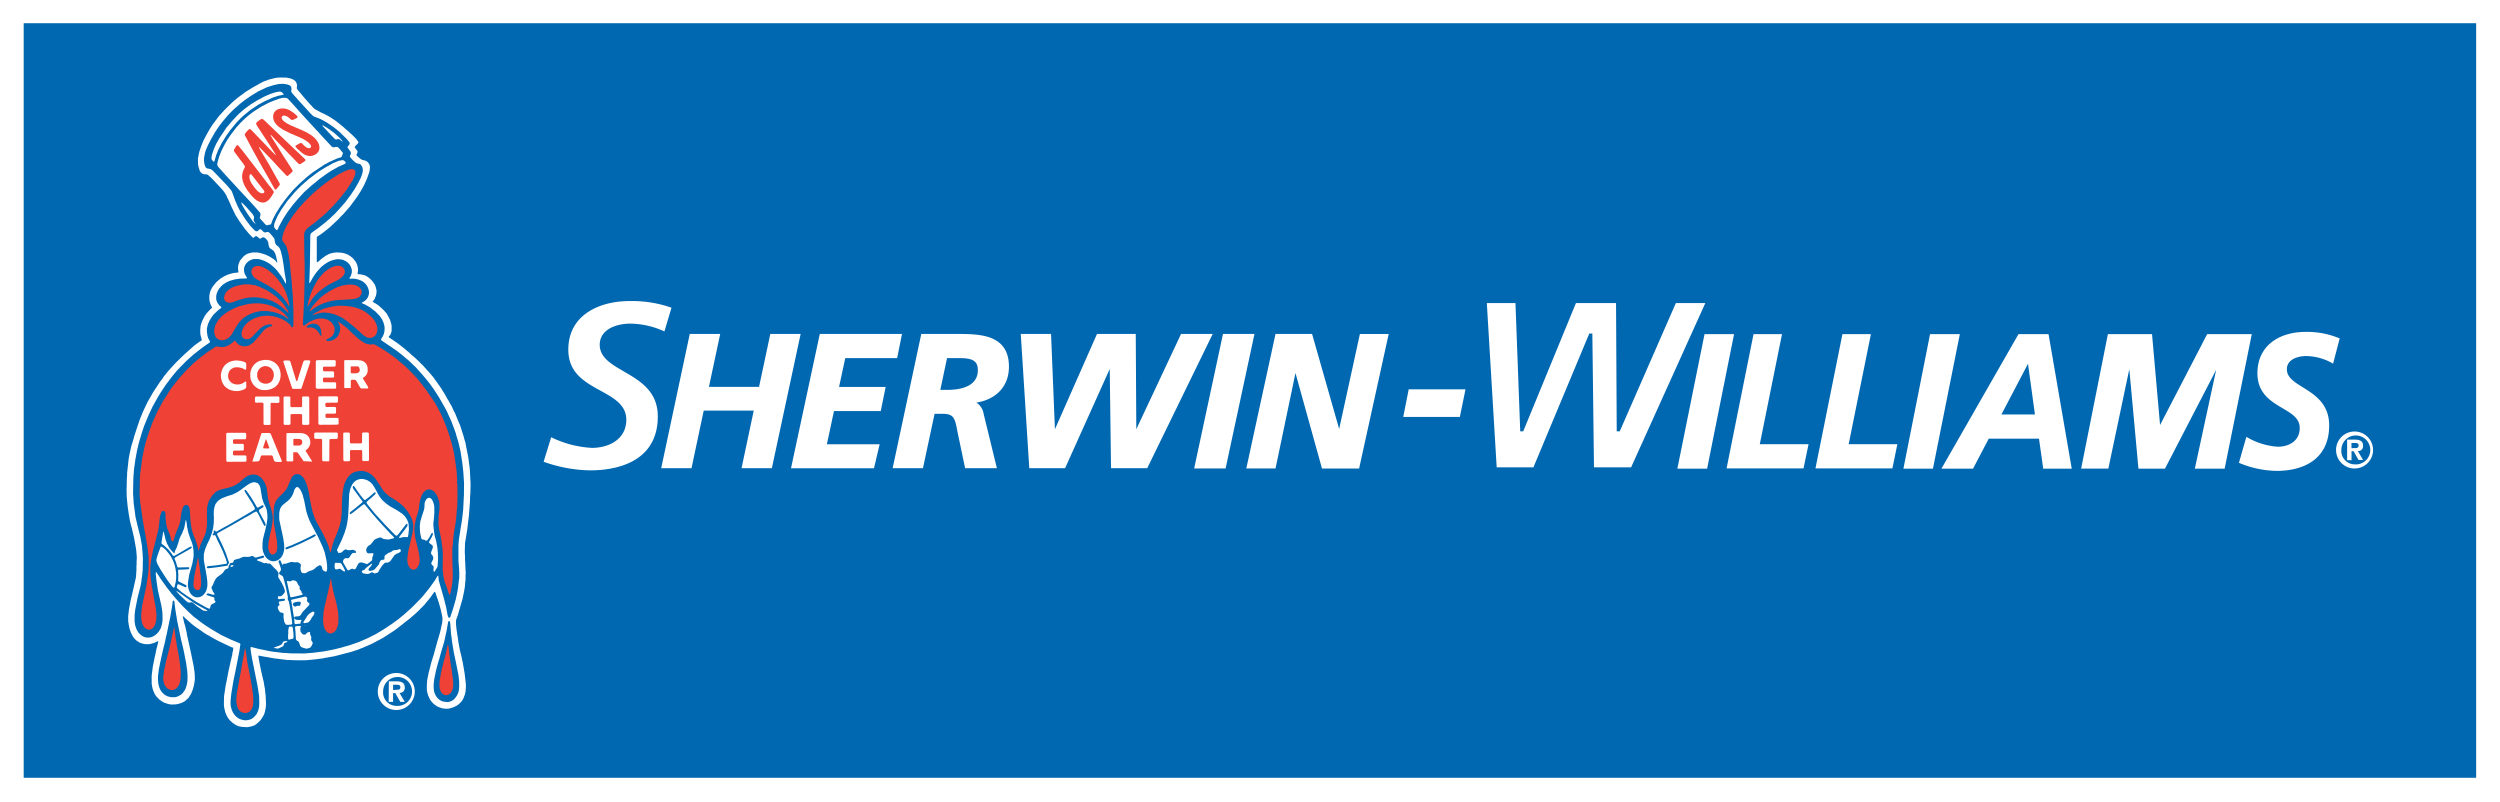 <?xml version="1.0" encoding="UTF-8"?> <svg xmlns="http://www.w3.org/2000/svg" id="Layer_2" data-name="Layer 2" width="320" height="102.635" viewBox="0 0 320 102.635"><g id="Layer_1" data-name="Layer 1"><rect id="Rectangle_2308" data-name="Rectangle 2308" width="320" height="102.635" fill="#fff"></rect><rect id="Rectangle_2309" data-name="Rectangle 2309" width="313.915" height="96.584" transform="translate(3.032 2.972)" fill="#0067b1"></rect><path id="Path_5399" data-name="Path 5399" d="M268.438,74.28h7.272l-.725,3.535H267.74Z" transform="translate(-88.124 -24.449)" fill="#fff"></path><path id="Path_5400" data-name="Path 5400" d="M119.186,61.556a10.485,10.485,0,0,0-4.528-1.1c-1.563,0-3.656.61-3.656,2.455,0,3.435,7.433,3.22,7.433,9.177,0,5.246-4.186,7.151-8.963,7.151a18.784,18.784,0,0,1-6.212-1.2l1.127-3.649a13.109,13.109,0,0,0,5.367,1.469c2.093,0,4.153-1.04,4.153-3.354,0-3.871-7.426-3.254-7.426-8.963,0-4.508,3.931-6.474,8.117-6.474a15.43,15.43,0,0,1,5.649.946Z" transform="translate(-33.987 -18.782)" fill="#fff" stroke="#0067b1" stroke-width="0.5"></path><path id="Path_5401" data-name="Path 5401" d="M130.132,64.05h3.435l-1.442,6.776H139l1.442-6.776h3.421l-3.589,16.738h-3.421l1.563-7.379h-6.863l-1.563,7.379H126.57Z" transform="translate(-41.659 -21.081)" fill="#fff" stroke="#fff" stroke-miterlimit="3.86" stroke-width="0.45"></path><path id="Path_5402" data-name="Path 5402" d="M154.929,64.05h10.063l-.53,2.65H157.82l-.886,4.133H162.9l-.537,2.643h-5.984l-1.006,4.7h6.749l-.617,2.616H151.34Z" transform="translate(-49.812 -21.081)" fill="#fff" stroke="#fff" stroke-miterlimit="3.86" stroke-width="0.45"></path><path id="Path_5403" data-name="Path 5403" d="M174.3,64.05h4.025c3.153,0,6.789-.047,6.789,3.965,0,2.878-2.2,4.414-4.984,4.468v.047a1.811,1.811,0,0,1,1.744,1.55l1.637,6.709h-3.6l-.825-3.938c-.4-1.778-.3-3.026-2.153-3.026h-1.295l-1.489,6.964H170.73Zm1.979,7.158h1.248c1.831,0,4.059-.55,4.059-2.764,0-1.751-1.543-1.751-2.938-1.751h-1.416Z" transform="translate(-56.194 -21.081)" fill="#fff" stroke="#fff" stroke-miterlimit="3.86" stroke-width="0.45"></path><path id="Path_5404" data-name="Path 5404" d="M195.12,64.05h3.421l.523,12.854h.047l5.675-12.854h4.589L209.45,76.9h.054l6.038-12.854h3.549l-8.164,16.738h-4.273l-.174-13.417h-.034l-6.038,13.417H196.18Z" transform="translate(-64.222 -21.081)" fill="#fff" stroke="#fff" stroke-miterlimit="3.86" stroke-width="0.45"></path><path id="Path_5405" data-name="Path 5405" d="M231.856,64.05h3.569l-3.6,16.771H228.26Z" transform="translate(-75.13 -21.081)" fill="#fff" stroke="#fff" stroke-miterlimit="3.86" stroke-width="0.45"></path><path id="Path_5406" data-name="Path 5406" d="M241.853,64.05h4.327L249.816,76.8h.054l2.784-12.746h3.227l-3.69,16.771h-4.4l-3.569-12.847h-.047L241.49,80.821H238.21Z" transform="translate(-78.405 -21.081)" fill="#fff" stroke="#fff" stroke-miterlimit="3.86" stroke-width="0.45"></path><path id="Path_5407" data-name="Path 5407" d="M283.37,57.53h4.072l.61,16.416h.054l6.749-16.416h5.467l.087,16.416h.054l7.185-16.416h4.213l-9.68,21.421H297.1l-.208-17.127h-.06l-7.151,17.127h-5.025Z" transform="translate(-93.269 -18.935)" fill="#fff" stroke="#0067b1" stroke-width="0.4"></path><path id="Path_5408" data-name="Path 5408" d="M323.838,64.09h3.321L323.8,80.861H320.45Z" transform="translate(-105.473 -21.095)" fill="#fff" stroke="#fff" stroke-miterlimit="3.86" stroke-width="0.45"></path><path id="Path_5409" data-name="Path 5409" d="M333.2,64.09h3.187l-2.844,14.088h6.239l-.55,2.643H329.84Z" transform="translate(-108.564 -21.095)" fill="#fff" stroke="#fff" stroke-miterlimit="3.86" stroke-width="0.45"></path><path id="Path_5410" data-name="Path 5410" d="M350.161,64.09h3.187L350.5,78.178h6.232l-.543,2.643H346.8Z" transform="translate(-114.146 -21.095)" fill="#fff" stroke="#fff" stroke-miterlimit="3.86" stroke-width="0.45"></path><path id="Path_5411" data-name="Path 5411" d="M366.9,64.09h3.354L366.9,80.861H363.58Z" transform="translate(-119.669 -21.095)" fill="#fff" stroke="#fff" stroke-miterlimit="3.86" stroke-width="0.45"></path><path id="Path_5412" data-name="Path 5412" d="M380.607,64.09h3.529l2.891,16.771H383.84l-.543-3.844h-6.762l-2.013,3.844H371Zm-2.683,10.278h4.917l-1-7.3h-.094Z" transform="translate(-122.111 -21.095)" fill="#fff" stroke="#fff" stroke-miterlimit="3.86" stroke-width="0.45"></path><path id="Path_5413" data-name="Path 5413" d="M400.824,64.09h5.26l1.067,12.075h.074l6.259-12.075h5.3L415.4,80.861h-3.354l3-13.887H415l-7.192,13.887h-3.052l-1.275-13.887h-.04l-2.925,13.88H397.49Z" transform="translate(-130.83 -21.095)" fill="#fff" stroke="#fff" stroke-miterlimit="3.86" stroke-width="0.45"></path><path id="Path_5414" data-name="Path 5414" d="M439.229,67.161a7.218,7.218,0,0,0-3.314-.859c-1.14,0-2.683.476-2.683,1.919,0,2.683,5.414,2.522,5.414,7.185,0,4.106-3.046,5.595-6.527,5.595a12.746,12.746,0,0,1-4.528-.939l.818-2.858a9.1,9.1,0,0,0,3.891,1.154c1.523,0,3.026-.818,3.026-2.616,0-3.032-5.414-2.549-5.414-7.017,0-3.529,2.865-5.065,5.917-5.065a10.472,10.472,0,0,1,4.119.745Z" transform="translate(-140.737 -20.952)" fill="#fff" stroke="#fff" stroke-miterlimit="3.86" stroke-width="0.45"></path><path id="Path_5415" data-name="Path 5415" d="M448.081,82.33a2.368,2.368,0,1,1-2.361,2.361,2.368,2.368,0,0,1,2.361-2.361Zm0,4.206a1.852,1.852,0,1,0-1.684-1.845,1.717,1.717,0,0,0,1.684,1.845Zm-.946-3.166h.986c.671,0,1.053.195,1.053.785a.607.607,0,0,1-.671.671l.671,1.14h-.584l-.624-1.114H447.7V86h-.564Zm1.02,1.08c.268,0,.449-.047.449-.349s-.288-.3-.51-.3h-.4v.671Z" transform="translate(-146.704 -27.098)" fill="#fff"></path><path id="Path_5416" data-name="Path 5416" d="M39.493,97.946l-.584-.034-.423-.087-.329-.141-.382-.248-.382-.335-.275-.349-.181-.342-.154-.376-.141-.6-.034-.376.007-.684.007-.114v-.242l.081-.537.114-.731.013-.141.121-.543.255-1.328.329-1.489.047-.141.034-.215.06-.195.02-.235.087-.362.02-.282-.013-.047-.235-.067-1.664-.792-.812-.443-.228-.141-.5-.275-.456-.3-.127-.1-.845-.577-.456-.362-.845-.751-.2-.208h-.054l-.02.054.195.852.1.3.208.926.02.181.067.3.215.979.262,1.194.342,1.7.04.3.047.3.04.476.007.557-.114.718-.148.53-.215.537-.342.55-.456.409-.389.208-.5.154-.322.054-.55.013-.4-.067-.51-.174-.335-.2-.288-.221-.389-.4-.208-.335L27.5,93.1l-.06-.262-.074-.423-.007-1.033.154-1.214.255-1.248.087-.369.134-.671.067-.235.148-.61-.007-.081-.094.007-.382.188-.51.148-.248.034-.483-.013-.409-.1-.262-.1-.449-.3-.168-.174-.2-.248-.268-.5-.195-.55-.107-.537-.04-.282-.02-.06-.007-.7.1-.906.1-.51.087-.5.389-1.657.322-1.442.06-.926v-.4l.027-.423-.013-.121.034-.664-.081-.986L25.1,73.661l-.06-.248-.221-.959-.114-.382-.134-.577-.188-1.107-.04-.342-.034-.168L24.17,68.5l-.02-1.087.013-.221.02-1.047.034-.356v-.369l.208-1.858.141-.758.235-.986.228-.718.1-.389.315-.959.369-1.107.067-.174.228-.557.094-.242.449-.959.081-.148.107-.242.738-1.288.886-1.342.255-.315.195-.309.463-.57.148-.188.845-.919.168-.181.094-.087.154-.148.268-.262.114-.114.53-.5,1.147-1.02.624-.456.228-.134.074-.081-.013-.127-.134-.483-.034-.248-.013-.463.027-.215.007-.208.067-.282.154-.429.3-.6.282-.4.47-.5.195-.174.013-.054-.195-.409-.107-.329-.047-.309.007-.463.067-.4.1-.3.235-.423.309-.4.228-.255.53-.449.51-.3.47-.2.624-.174.59-.06.054-.034v-.107l-.027-.121-.027-.389.047-.3.094-.322.134-.282.389-.463.268-.228.288-.161.389-.114.275-.047h.584l.382.067.671.208.47.221.449.275.322.235.181.228.034.047h.054l-.013-.127-.161-.738-.121-.329-.127-.228-.127-.134-.349-.228-.127-.154-.074-.208-.06-.409-.081-.215-.181-.228-.181-.161-.208-.067-.114.02-.215.161L41.19,35.4,41,35.261l-.208-.161-.114-.007-.094.067-.168.141-.094-.013-.221-.2-.268-.282-.53-.631-.637-.886-.107-.154L38.1,32.41l-.564-1.154-.107-.282-.1-.215-.2-.429-.081-.141-.107-.275-.282-.443-.221-.288-.872-.946-.1-.1-.1-.121-.416-.416-.181-.161-.221-.195-.235-.067-.3-.007-.221-.107-.141-.134-.121-.154-.161-.53-.067-.282-.02-.758.107-.584.094-.4.282-.805.248-.6.134-.248.309-.584.362-.631.242-.376.134-.208L36,19.7l.7-.765.181-.174.228-.235.389-.376.1-.1.329-.3.195-.154.262-.221,1.04-.771.517-.309.3-.195.959-.537.168-.087.275-.148.758-.282.792-.2.476-.054.939.013.51.1.4.161.228.188.114.148.1.288v.309l-.034.121.034.114.141.2.51.6.188.235.409.463.423.483.208.2.148.188.255.235.389.2.309.181.577.268.624.335.805.537.839.671,1.255,1.114.517.523.248.349.02.1-.067.121-.221.221-.127.134-.06.114.127.208.2.248.034.06.007.107-.081.242-.067.121.027.074.262.255.309.242.181.081.3.067.242.107.141.121.168.221.081.228.034.188-.074.564-.309.879-.376.839-.423.765-.369.577-.081.114-.013.027-.282.4-.148.195-.49.657-.839.959-.4.4-.188.221L50.119,34l-.771.617-.483.342-.228.141-.121.094-.02.161v3l.034.074H48.6l.517-.443.517-.376.416-.221.275-.094.282-.067.436-.047.53.027.389.067.449.148.4.248.335.282.362.463.168.389.094.409.007.248-.054.423.02.06.054.02.342.027.55.134.369.215.288.235.235.242.342.483.094.221.127.51v.315l-.074.362-.161.416-.161.235-.094.074v.054l.248.174.161.074.362.255.584.53.195.208.228.268.141.235.3.577.148.5.054.248V47.2l-.04.208-.107.275-.127.174-.1.114.013.067.168.121.262.168.738.51.832.651.309.268.248.2.4.382.188.141.154.141.127.107.3.288.174.161.154.181.262.235.684.758.054.047.114.141.195.221.409.49.134.215.121.141.718,1.033.141.235.3.49.275.5.134.215.127.2.067.141.275.476.275.617.148.255.449,1.114.054.107.154.376L67.3,60.74l.027.127.127.456.074.181.02.181.322,1.623.067.443.081.684.027.114.027.322.027.248.06,1.241.007.174.013.094-.007.087.013.329-.013.228-.013.684-.034.349-.02.785-.134,1.758-.215,1.8-.282,1.744-.034,1.114.04.765-.013.255.027.282.047,1.067.027.342-.02.127-.013.731-.04.362-.04.517-.121.718-.208.946-.577,2.006-.195.517-.04.2.007.5.087.805.04.127.02.235.087.517.067.517.188,1.033.242.979.04.228.087.362.242,1.416.148,1.248.02.436-.054.671-.074.335-.221.577-.215.329-.349.356-.288.2-.443.208-.476.141-.268.027-.342-.007-.389-.067-.537-.208-.436-.3-.309-.322L63,94.431l-.242-.53-.121-.4-.04-.221-.02-.463.013-.215v-.141l.034-.51.181-.919.349-1.369.315-1,.483-1.771.067-.188.168-.6.08-.262.1-.409.054-.288.134-.57.034-.57-.1-.564-.047-.2-.067-.3-.121-.436-.06-.221-.221-.718-.081-.208-.107-.315-.081-.248-.074-.161-.054-.013-.081.08-.463.657-.805.979-.409.4-.2.215-.248.235-.268.255-.288.242-.376.335-.738.57-.141.121-.416.322-.2.154-.235.181-.248.188-1.536.993-1.208.637-.262.134-.839.356-.121.067-.476.181-.228.1-.818.268-2.207.577-1.751.309-.845.107-.973.094-.684.013-.939-.013-.865-.034-.9-.107-.309-.047-.389-.034-.926-.168-.429-.067-.6-.121h-.114l-.02.074.134.8.228,1.134.067.282.262,1.1.087.557.054.242.013.154.02.242.067.53.047,1.1-.047.517-.1.463-.1.329-.3.51-.188.255-.221.221-.315.268-.242.154-.369.121-.335.067-.288.04Z" transform="translate(-7.949 -4.871)" fill="#fff"></path><path id="Path_5417" data-name="Path 5417" d="M39.76,97.466l-.369-.06-.356-.114-.268-.154-.3-.255-.255-.349-.174-.362-.121-.409-.047-.3v-.483l.087-.886.268-1.623.449-2.194.335-1.744.114-.8-.04-.107-.228-.1-.919-.382-1.3-.617L35.2,85.672l-.879-.584-1.154-.879-.684-.624-.738-.731-.57-.624L30.3,81.224l-.181-.248-.369-.463-.879-1.234-.154-.255-.315-.476-.081-.067-.027.047.007.3.094.845.174,1.154.463,2.039.114.8.02.8-.027.423-.081.409-.141.416-.141.242-.2.282-.282.268-.3.2-.282.114-.282.054-.356-.007-.282-.081-.248-.127-.268-.215-.2-.208-.235-.4-.174-.49-.081-.584v-.758l.074-.671.309-1.57.376-1.476.114-.617.047-.49.034-.121.081-.8.027-1.416L26.6,75.9l-.034-.268-.034-.47-.148-.845-.054-.309-.322-1.281-.3-1.255-.235-1.758-.081-1.275.013-.973.007-.141.007-.564.027-.664.027-.181.034-.537.174-1.275.221-1.187.248-1.04.362-1.214L26.8,59.8l.543-1.328.523-1.12.637-1.147.382-.644.7-1.053.805-1.06.644-.778.154-.148.208-.235.812-.818.181-.168.745-.664,1.047-.825.47-.329.543-.376.04-.074-.02-.1-.195-.356-.107-.342-.074-.537.007-.4.127-.537.188-.429.3-.5.288-.369.59-.543.3-.215.054-.081-.034-.081-.228-.195-.235-.322-.114-.255-.047-.195-.007-.376.06-.342.168-.4.174-.282.268-.3.235-.215.436-.275.416-.181.61-.174.631-.1.456-.013.463-.02.034-.04-.027-.081-.134-.2-.154-.315-.067-.3-.007-.282.04-.228.1-.248.168-.248.208-.208.329-.2.268-.094.208-.04h.463l.335.067.53.188.456.242.3.2.47.4.335.356.55.718.322.51.215.4.06.074.034-.074-.027-.382-.154-.859-.168-1.228-.141-.852-.195-.778-.121-.315-.134-.2-.154-.127-.188-.154-.114-.215-.06-.288-.04-.262-.1-.154-.215-.262-.329-.362-.141-.094-.141-.013-.221.067-.154-.02-.154-.107-.242-.255-.094-.034-.1.02-.255.215-.1.04-.127-.02-.161-.107-.483-.49-.725-.959-.657-1.04-.3-.577-.335-.778-.4-1.1-.154-.242L37.419,29l-.859-.9-.979-1.013-.215-.154-.181-.054-.3-.054-.148-.081-.127-.208-.094-.322-.054-.436.013-.3.121-.657.141-.423L35,23.8l.4-.771.5-.872.476-.718.517-.664.691-.818.094-.094.517-.53.892-.785.449-.356.523-.382.5-.329.932-.57,1.06-.49.852-.268.671-.141.53-.02.463.067.315.1.174.121.081.121.034.255-.04.282.034.127.141.181.839.953.409.436.906,1,.409.423.221.141.631.235.61.3.476.282.771.537.718.577.926.9.329.409.067.121-.007.127-.074.134-.195.235.013.114.114.154.242.335.067.181-.02.141-.114.221-.013.094.107.168.389.409.215.188.235.127.3.054.154.087.168.255.067.174.04.248-.027.282-.081.3-.174.463-.362.711-.483.818-.49.718-.644.852-.61.7-.61.671-.845.805-.195.154-.188.174-1.006.8-.879.624-.094.134-.04.161-.047,3.395-.013.718-.074,1.959.013.047h.054l.127-.221.161-.3.181-.3.215-.329.349-.443.423-.456.114-.094.329-.262.443-.282.349-.161.463-.141.356-.067.5.034.262.067.329.154.255.174.268.3.141.275.107.315.013.335-.06.282-.094.235-.161.262v.04l.06.027h.564l.47.087.476.188.262.168.288.275.161.242.148.342.067.288.013.288-.067.309-.114.255-.188.248-.268.221-.255.141-.027.054.047.047.329.134.228.127.409.235.731.55.57.6.268.4.188.409.107.382.04.3-.013.376-.074.376-.154.362-.195.3-.027.1.04.081L59.054,50.1l.818.637.483.416.322.262.879.845.745.825.5.584.564.7.517.718.678,1.053.939,1.65.651,1.449.335.886.081.228.154.443.034.161.288.946.054.215.208.912.235,1.53.127,1.167.087,1.369-.013,1.476-.1,2L67.507,71.7l-.074.49-.121.711-.06.449-.154.939-.06.785.007.248-.007.127v1.563l.054.725.034.342-.007.1.034.463-.02.416.027.127-.04.121-.134,1.214-.121.678-.174.8-.054.174-.242.859-.275.832-.134.4-.067.067h-.107l-.081-.074-.094-.3L65.467,83l-.288-1.134-.657-2.3-.06-.57-.027-.047H64.4l-.074.087-.275.47-.745,1.047-.751.932-.4.449L61.1,83l-.309.288-.751.664-.61.5-.879.651-1.114.738-.979.59-1.02.51-1.167.51-1.1.382-1.1.315-.872.221-1.308.262-1.409.181-1.147.094-1.8-.013-.6-.047-.322-.007-1.536-.188L41.5,88.329l-1-.255-.054.034-.02.054.02.315.034.242.121.751.725,3.609.107.678.094.617.02.932-.027.436-.107.463-.195.443-.248.3-.255.235-.242.141-.349.107-.362.034Z" transform="translate(-8.357 -5.263)" fill="#0067b1"></path><path id="Path_5418" data-name="Path 5418" d="M46.348,131.982l-.275-.007-.3-.094-.221-.141-.2-.242-.148-.329-.1-.456-.027-.362.081-.912.141-.818.127-.678.02-.181.208-1.033.228-1.342.034-.221.094-.4.174-1.013.034-.04.034.06.1.651.148,1.1.49,2.522.06.4.134.832.067.711.013.577-.06.51-.121.349-.161.242-.188.168-.262.114-.127.034Z" transform="translate(-14.838 -40.718)" fill="#ef4135"></path><path id="Path_5419" data-name="Path 5419" d="M84.441,128.871l-.416-.054-.3-.094-.268-.161-.268-.248-.208-.322-.134-.288-.081-.335-.034-.49.013-.141-.013-.1.074-.671.228-1.127.268-1.006.154-.49.2-.725.429-1.469.335-1.536.168-.993.054-.087.067-.034.067.013.047.074.04.248.04.49.054.765.094.671.034.335.168,1.02.067.4.242,1.154.349,1.717.087.825.013.624-.04.51-.094.349-.168.356-.174.242-.195.228-.208.148-.268.127-.268.067-.154.013Z" transform="translate(-27.23 -39.003)" fill="#0067b1"></path><path id="Path_5420" data-name="Path 5420" d="M32.233,126.954l-.443-.007-.376-.094-.362-.174-.228-.188-.208-.215-.215-.342-.114-.315-.1-.376-.047-.557.007-.456.114-.9L30.536,122l.275-1.221.221-.865.141-.684.107-.436.107-.543.356-1.7.248-1.53.027-.322.06-.1.06-.02.067.027.034.127.121.973.242,1.5.5,2.395.235.959.027.127.1.449.168.872.107.537.154,1.094.034.711-.02.6-.094.483-.148.443-.134.242-.208.282-.134.141-.074.067-.382.221-.309.107-.195.027Z" transform="translate(-9.92 -37.71)" fill="#0067b1"></path><path id="Path_5421" data-name="Path 5421" d="M84.8,129.467l-.282-.013-.168-.074-.215-.188-.114-.181-.121-.322-.047-.288-.007-.57.074-.5.06-.3.06-.409.315-1.315.282-1,.262-1.241.04-.047.067.228.1.872.188,1.422.107.617.2,1.53.013.4-.013.1v.161l-.054.309-.107.3-.161.255-.221.161-.262.1Z" transform="translate(-27.598 -40.491)" fill="#ef4135"></path><path id="Path_5422" data-name="Path 5422" d="M32.341,127.727l-.255-.02-.215-.06-.215-.141-.2-.215-.148-.248-.114-.362-.047-.235-.007-.416.114-.825.282-1.288.449-1.758.537-2.408.02-.04.04.107.1.966.154.879.04.309.282,1.5.087.684.06.4.081.812-.007.751-.107.637-.107.275-.161.288-.208.215-.235.141-.221.06Z" transform="translate(-10.249 -39.401)" fill="#ef4135"></path><path id="Path_5423" data-name="Path 5423" d="M57.813,122.345l-.215-.034-.436-.141-.141-.094-.094-.148-.06-.2-.1-.262-.107-.087-.154-.087-.094-.121-.04-.537-.027-.517-.054-.517.027-.087.181-.054.215-.02H57l.054.027-.081.235.007.389.04.107.2.255.141.081.168.02.121-.047.2-.208.094-.047.228-.054.04.02.007.134-.007.114.081.208.087.181-.02.168-.013.127.054.195.141.188.007.127-.081.221-.127.208-.094.107-.107.054-.228.06-.1.034Z" transform="translate(-18.527 -39.313)" fill="#fff"></path><path id="Path_5424" data-name="Path 5424" d="M52.807,123.279l-.168-.007-.181-.04-.188-.02-.04-.034.121-.067.624-.228.215-.107.114-.134.121-.221.107-.074.235-.027.188.007.02.034-.013.054-.074.047-.255.087-.067.081-.074.255L53.4,123l-.6.275Z" transform="translate(-17.191 -40.26)" fill="#fff"></path><path id="Path_5425" data-name="Path 5425" d="M55.121,121.224,55,121.217l-.027-.134-.013-.3.034-.429-.013-.242.013-.141.054-.255.04-.127.06-.034h.3l.074.04.047.148.081.678.013.564-.047.087-.074.047-.423.1Z" transform="translate(-18.09 -39.352)" fill="#fff"></path><path id="Path_5426" data-name="Path 5426" d="M62.656,117.427l-.215-.02-.215-.094-.208-.2-.121-.188-.161-.423-.081-.53-.007-.463.067-.872.161-.818.074-.255.02-.121.06-.282.161-.657.06-.255.275-1.288.087-.543.034-.007.04.154.087.57.154.778.188.785.127.436.161.637.154.872.054.617-.013.792-.087.436-.154.382-.148.242-.195.168-.208.107-.154.04Z" transform="translate(-20.292 -36.34)" fill="#ef4135"></path><path id="Path_5427" data-name="Path 5427" d="M27.891,91.225l-.208-.013-.168-.067-.248-.188-.188-.268-.114-.268-.094-.4-.034-.449.013-.57.121-.906.342-1.6.195-.9.027-.208.1-.651.04-.376.04-.195.074-.818v-1.4l-.094-.926-.221-1.362L27.18,78l-.141-.785L26.7,74.822l-.067-1.047.047-2.288.3-2.268.235-1.154.235-.926.369-1.154.416-1.161.657-1.483.671-1.248.879-1.4.57-.8.751-.926.818-.906.879-.872.939-.8.731-.55.771-.53.309-.188.067-.094.1-.013.121-.04.154.013.335.067.376-.007.3-.067.335-.141.335-.208.315-.262.148-.134.087.007.074.1.141.2.148.141.248.141.282.107.127.02.416-.013.3-.087.248-.141.3-.228.53-.557.812-.993.262-.221.268-.168.282-.1.235-.074.054-.074-.02-.087-.168-.06-.161-.007-.342.054-.309.114-.309.181L42,52.738l-.7.731-.208.235-.315.242-.208.087-.268.02-.268-.067-.148-.094-.114-.148-.087-.262v-.228l.087-.376.208-.429.282-.349.3-.268.362-.255.4-.2.577-.208.449-.094.7-.047.684.081.47.114.785.315.349.2.49.389.127.168.134.2.06.034.087-.02.047-.087.04-.235V50.336l-.067-1.53-.074-1.06-.04-.376-.06-.932-.06-.483-.168-1.731-.148-.986-.114-.51-.174-.55-.168-.3-.255-.3-.094-.208-.013-.074.007-.268.148-.6.309-.718.4-.7.577-.865.57-.751.7-.785.939-.946.349-.315.443-.409.785-.631.939-.7,1.026-.644.664-.349.443-.2.4-.114.335-.02.181.067.127.154.034.2-.081.409-.255.584-.771,1.187-.376.5-.195.235-.429.537-.825.912-.845.852-1.348,1.147-.805.6-.389.349-.148.255-.087.2-.013.208.027,2.744.04.832-.013.121.013.215v1.872L47.7,48.88l-.013.275-.074,1.59-.081,1.382.04.114.054.047h.1l.6-.429.3-.154.463-.188.376-.094.208-.034.517.013.315.081.255.1.315.2.208.215.208.335.087.262.02.268-.054.335-.121.268-.2.235-.356.235-.282.107-.074.08.04.081.081.06.215.02.335-.06.329-.127.255-.174.255-.288.154-.3.1-.342.034-.275-.04-.335-.074-.215-.141-.275-.047-.081.094.007.389.262.195.148.449.356.221.208.657.624.329.315.53.443.443.288.335.168.242.067.362.02.356-.034.141.054.718.409.785.5,1.147.818,1.033.872.195.181.671.637.114.121.443.463.671.771.121.174.195.235.55.725.107.168.879,1.295.329.55.476.926.335.731.047.127.288.7.409,1.161.362,1.234.141.55.181.966.195,1.315.1.852v.161l.034.483.007.349-.034.121.06.255.013,1.583-.013.564-.013.718-.067.557-.02.47-.027.094-.027.409-.074.577-.248,1.523L66.714,80.4l-.054.356.007,1.684.054,1.717-.027.765-.054.5-.215,1.114-.094.248-.047-.007-.054-.114-.275-.832-.288-.792-.154-.691-.094-.926.034-1.764-.047-.785-.181-1.315-.2-.939-.067-.268-.074-.664.02-.9.054-.6.06-.389.013-.57-.054-.4-.168-.523-.141-.3-.174-.268-.242-.255-.208-.127-.235-.081-.235-.007-.242.074-.228.174-.208.248-.141.255-.2.564-.094.47-.121.886-.174.6-.141.4-.174.9-.034.523.007.416.047.288.027.322.114.483.087.356.067.228.268,1.214.054.657-.02.3-.107.342-.148.268-.148.174-.188.114-.1.034-.181-.007-.148-.06-.154-.114-.154-.181-.127-.235-.087-.335L60.9,82.2l.034-.4.081-.577.369-1.61.168-.678.094-.61.013-.5-.06-.376-.127-.416-.2-.423-.342-.53-.443-.55-.463-.423-.61-.449-.818-.5-.47-.4-.268-.3L57.61,73.1l-.362-.584-.5-.7-.416-.423-.376-.242-.288-.121-.342-.094-.268-.027-.4.02-.456.1-.288.127-.315.235-.228.235-.242.335-.121.275-.134.275-.161.57L52.586,74l-.06,1.234.007.154-.034.973-.087.852-.154.657-.235.7-.255.637-.235.53-.255.812-.141.61-.054.228-.027-.007-.215-.8-.329-.792-.329-.7-.409-.771-.242-.423-.356-.657-.208-.517-.208-.651-.235-1.047-.275-1.57-.208-.771-.2-.483-.174-.315-.188-.242-.054-.047-.134-.114-.161-.107-.208-.06h-.255l-.235.094-.195.154-.174.255-.208.463-.255.637-.195.349-.268.349-.785.758-.235.322-.148.3-.114.4-.047.3-.034.946.067,1.093.376,2.153.034.758-.02.3-.067.275-.141.208-.148.114-.161.067-.168-.007-.121-.067L43.3,81.39l-.094-.168-.067-.228-.047-.268.034-.644.114-.61.275-1.234.127-.731.04-.57-.067-.6-.141-.577-.235-.678-.141-.517-.1-.7-.06-.543-.087-.409-.161-.423-.235-.4-.248-.3-.288-.221-.221-.121-.275-.067-.121-.02-.349.02-.309.081-.322.154-.369.275-.577.517-.443.288-.362.174-.577.188-.946.221-.416.161-.315.215-.382.4-.255.376-.181.322-.127.389-.1.47-.02.691.007.53v.932l-.1.8-.1.376-.644,1.456-.215.718-.034.034-.04-.195-.067-.389-.288-.879-.188-.423-.208-.617-.141-.651-.081-.61-.081-1.335L33,75.634l-.081-.195-.148-.141-.127-.04-.154.02-.127.067-.121.127-.127.268L32,76.184l-.188,1.255-.154.537-.221.51-.1.221-.221.6-.094.4-.04.121-.06.081-.107.013-.087-.08-.067-.2-.127-.483-.376-.953-.094-.349-.1-.8-.02-.718-.047-.168-.087-.1-.121-.054-.141.04-.107.141-.081.168-.127.443-.081.684-.04.436-.054.4-.382,1.55-.322,1.214-.215,1.073-.114.812-.02.725.034.725.094.785.02.094.027.248.288,1.63.242,1.295.087.906-.02.49-.074.429-.141.409-.154.228-.067.06-.2.154-.242.081Z" transform="translate(-8.765 -10.628)" fill="#ef4135"></path><path id="Path_5428" data-name="Path 5428" d="M58.274,119.43l-.114-.007V119.4l.1-.007.034.013-.02.027Z" transform="translate(-19.143 -39.296)" fill="#fff"></path><path id="Path_5429" data-name="Path 5429" d="M47.122,110.251H46.8l-.08-.04-.161-.262-.067-.2-.067-.523.02-.369-.04-.087-.074-.04-.3-.067-.1-.081-.174-.288-.067-.221.013-.141.06-.08.127-.1.02-.107-.1-.282.027-.06.181-.06.47-.06.094-.047.04-.094-.027-.08-.074-.047-.309.013-.335.047-.114-.027-.054-.114.007-.168.04-.054.06-.02.2.02.154-.067.174-.134.235-.309.034-.087-.02-.168-.121-.389-.242-.51-.148-.242-.121-.208-.174-.262-.04-.121.013-.235.034-.127-.02-.141-.087-.154-.161-.215-.376-.369-.168-.181-.255-.255-.087-.034-.248.02-.114-.067-.114-.013-.188.027-.195-.067-.288-.134-.4-.134-.054-.047v-.067l.1-.06.7-.188.1-.081v-.107l-.054-.067-.121-.013-.839.235-.127.007-.087-.047-.121-.107-.107-.047-.181.02-.268.081-.288.02-.376-.027-.248.067-.335.161-.4.094-.282.107-.054.081-.054.2-.1.054-.3.06-.047.034-.04.195-.107.107-.013.141.007.087-.067.094L39,103.16l-.107.121-.208.3-.215.188-.517.376-.188.208-.141.242-.154.342-.074.2-.161.248-.027.074.02.141.114.235.047.168.141.161.06.148-.013.074-.06.034-.248-.054-.4-.114-.174-.007-.087.047-.034.067.027.08.208.081.691.215.067.054.02.1-.013.154.034.074.114.148-.013.087-.094.094-.362.174-.114.114-.081.228-.04.174-.06.054-.114-.02L36.482,108l-1.187-.664-1.234-.8-.691-.49-.537-.456-.06-.107.013-.161.081-.221.067-.04.114.02.792.356h.121l.047-.074L34,105.239l-.067-.074-.879-.429-.094-.094-.02-.047.027-.731-.04-.537.027-.094.081-.034.248-.013h.282l.664-.047.074-.027.06-.087-.007-.081-.067-.054-.161-.007-1.174.034-.074-.034-.06-.081-.154-.55-.174-.423-.013-.074.027-.074.268-.174,1.744-.986.154-.134.007-.081-.04-.06h-.1l-.288.141-1.4.825-.389.208-.114.02-.08-.054-.168-.262-.409-.51-.476-.443-.376-.282-.034-.067.04-.349.121-.738.047-.329.047-.1.027.027.242,1,.188.523.3.564.3.369.235.248.06.04.06-.007.087-.329.174-.322.188-.53.188-.644.188-.416.141-.262.268-.678.107-.49.074-.483.034-.067.04.04.08.382.034.376.161.785.3.886.161.389.127.449.081.557.02.584-.034.376-.134.751-.409,1.449-.154,1-.007.329.047.349.107.329.134.3.174.221.215.174.228.121.188.04.329-.013.255-.087.242-.148.208-.228.154-.228.141-.369.074-.389v-.483l-.074-.671-.369-2.066-.02-.235.007-.577.141-.6.268-.664.349-.711.288-.8.141-.577.094-.7.007-.738-.02-.221.013-.59.06-.376.087-.309.114-.228.215-.275.221-.195.369-.221.617-.235.684-.215.59-.282.436-.282.805-.6.416-.262.288-.114.208-.047.215.02.262.094.1.08.168.235.107.282.215,1.322.195.6.315.664.094.3.074.557.007.456-.08.624-.215.979-.107.376-.168.7-.06.517-.007.657.08.429.154.389.161.275.208.235.282.2.235.094.181.034.315-.02L45.66,102l.195-.121.221-.195.174-.242.141-.315.1-.389.034-.288-.02-.517-.127-.839-.483-2.241-.02-.215.007-.691.067-.4.094-.242.154-.242.2-.208.6-.476.282-.282.235-.342.141-.282.168-.51.141-.228.1-.094.121-.027.134.047.168.161.188.3.188.443.208.778.161.812.1.53.188.61.221.584.248.5.087.161.195.382.564,1.04.624,1.355.248.7.208.926.087.6.013.57-.067.282-.054.047h-.114l-.2-.094-.141-.134-.047-.134-.06-.255-.1-.127-.127-.067-.127.02-.356.221-.215.208-.242.154-.537.181-.3.195-.195.04-.221-.007-.114-.047-.081-.087-.107-.282-.007-.288.054-.309-.027-.134-.215-.181-.148-.06-.134-.013-.3.02-.3-.06-.195.02-.631.215-.242-.007-.087.06-.054.074h-.054l-.1-.235-.114-.268L46.008,102l-.1-.007-.087.054-.027.107.282.839.027.174-.027.134-.188.248-.034.114.04.081.2.154.168.081.107.127.148.517.248.986.215,1.06-.007.335.04.114.081.1.127.6.262,1.691.06.59-.04.087-.2.054-.181.013Z" transform="translate(-10.138 -30.278)" fill="#fff"></path><path id="Path_5430" data-name="Path 5430" d="M56.291,118.731l-.087-.047-.027-.08-.047-.59.027-.013.154.134.134.047.376.02.2-.034.04.02-.013.087-.094.195.013.148-.094.047-.429.054-.154.013Z" transform="translate(-18.475 -38.839)" fill="#fff"></path><path id="Path_5431" data-name="Path 5431" d="M58.028,118.173l-.127-.027-.02-.067.054-.127.356-.557.094-.161.235-.255.215-.148.262-.141.087.007.081.06.034.081-.02.148-.094.168-.242.342-.215.369-.221.215-.389.08-.087.013Z" transform="translate(-19.051 -38.407)" fill="#fff"></path><path id="Path_5432" data-name="Path 5432" d="M55.943,116.493h-.034l-.081-.416-.235-1.516-.074-.309.631-.154.356-.074.792-.195.148.02.127.127.034.121-.047.235.054.148.114.107.127.094.04.081-.06.161-.852.9-.195.335-.141.134-.2.067-.342.013L56,116.42l-.054.074Z" transform="translate(-18.274 -37.466)" fill="#fff"></path><path id="Path_5433" data-name="Path 5433" d="M37.574,115.316l-.282-.013-.228-.06-.181-.121-.389-.275-.161-.107-.6-.5-.114-.04-.362.054-.148-.054-.282-.228-.758-.718-.342-.369-.06-.114.047-.007.725.5.282.208L36,114.35l.57.322.751.416.275.141.034.047-.06.04Z" transform="translate(-11.082 -37.114)" fill="#fff"></path><path id="Path_5434" data-name="Path 5434" d="M56.172,115.427l-.121-.034-.141-.127-.04-.114.02-.1.1-.114.154-.067.362-.067.215-.013.121.047.054.094-.04.215-.06.154-.08.04-.242-.034-.3.121Z" transform="translate(-18.389 -37.782)" fill="#0067b1"></path><path id="Path_5435" data-name="Path 5435" d="M55.381,112.887l-.148-.007-.067-.074-.221-1-.195-.892.007-.114.114.013.208.04.174-.02.074-.034.107-.08h.121l.275.067.107.06.094.114.168.356.174.195.007.127-.013.174.054.121.141.127.081.268.127.141v.06l-.127.06-.651.161-.61.134Z" transform="translate(-18.02 -36.442)" fill="#fff"></path><path id="Path_5436" data-name="Path 5436" d="M37.487,110.553l-.181-.02-.168-.094-.1-.107-.094-.221-.034-.221.027-.483.121-.852.423-2.12.02-.034.034.06.335,2.449.027.523-.013.537-.067.3-.107.168-.121.094-.1.027Z" transform="translate(-12.149 -35.021)" fill="#ef4135"></path><path id="Path_5437" data-name="Path 5437" d="M32.067,109.543l-.094-.027-.174-.188-.483-.631-.429-.651-.181-.282-.335-.523-.4-.718-.127-.356-.02-.161.067-.309.235-.7.174-.463.074-.208.074-.034.1.027.369.282.235.255.4.5.228.362.221.463.174.49.094.389.087.57.013.637-.054.517-.127.6-.074.134-.04.02Z" transform="translate(-9.815 -34.326)" fill="#fff"></path><path id="Path_5438" data-name="Path 5438" d="M69.721,107.957l-.181-.02-.154-.04-.188-.02-.1-.087-.06-.1-.007-.081.054-.087.081-.034.168-.04.148-.174.154-.148.624-.47.067-.013.02.007-.013.087-.161.255-.228.235-.054.134.013.107.094.074.148.02.4-.114.148-.107.537-.631.034-.087.027-.141.121-.215.121-.094.141-.034.161-.013.067-.04.034-.1V105.7l.1-.161.262-.181.127-.1.3-.094.255-.181.094-.054.127-.027.329-.02.228-.074.074-.04.107.007.074.114.013.148-.094.114-.255.141-.235.094-.242.174-.456.664-.221.2-.141.067-.188.013-.094-.007-.148.06-.221.208-.154.208-.282.436-.127.242-.1.121-.161.054-.242.054-.114-.04-.161-.1h-.127l-.161.107-.081.054-.208.04-.081.013Z" transform="translate(-22.721 -34.484)" fill="#fff"></path><path id="Path_5439" data-name="Path 5439" d="M81.952,104.446l-.074-.027-.027-.107.007-.195.02-.228-.027-.134-.154-.161L81.6,103.5l-.027-.074.007-.134.107-.221.1-.168.04-.195-.027-.181-.121-.228-.141-.134.007-.215.195-.517.04-.221-.04-.1-.1-.094-.248-.188-.107-.127v-.1l.094-.168.235-.4.161-.369-.013-.154-.067-.054-.067.027-.161.282-.161.3-.242.342-.1.067-.087-.007-.215-.127-.221-.027-.1-.06-.06-.141-.127-.59-.04-.335-.013-.624L80.167,98l.188-.644.262-.785.067-.288.034-.624.06-.215.161-.282.174-.141.134-.04.148.02.148.08.121.148.127.235.127.423.04.3v.725l-.054.771-.054.389-.02.4.114,1.04.081.416.154.51.161.859.074.785.013.872-.047.745-.04.148-.315.537-.074.067Z" transform="translate(-26.364 -31.262)" fill="#fff"></path><path id="Path_5440" data-name="Path 5440" d="M65.111,108.5,65,108.464l-.255-.174-.181-.134-.1-.02-.255.08-.248-.007-.06-.047-.047-.168-.007-.429.054-.148.074-.047.288.027.154-.013.208.04.1.087.248.436.107.215.094.181v.1l-.067.054Z" transform="translate(-21.016 -35.34)" fill="#fff"></path><path id="Path_5441" data-name="Path 5441" d="M65.789,103.073l-.114-.013-.087-.107-.47-.825-.054-.154.027-.161.094-.161.141-.107.148-.027.248.013.127-.06.288-.443.168-.161.054-.02.3.007.06-.04.027-.094-.087-.127-.174-.1-.154-.047-.181.02-.195.04L65.7,100.5l-.242-.1-.121.013-.154.1-.208.195-.174.121-.315.02-.054-.027-.034-.154-.08-.074-.02-.04.02-.127.6-1.268.356-.892.228-.751.107-.51.114-.825.087-1.577.047-1.241.087-.483.107-.376.2-.423.221-.288.235-.2.275-.127.3-.08H67.6l.288.06.315.114.376.248.268.275.3.47.5.926.262.382.228.268.456.4.5.362.892.5.657.436.322.309.255.362.2.436.054.288.034.61-.067.651-.054.288-.047.047-.067.013-.174-.013-.114.013L72.8,98.82l-.463.114-.081-.02-.007-.081.141-.195.617-.8.282-.409.04-.121-.02-.161-.067-.034-.08.047-.362.456-.664.865-.174.161h-.1l-.174-.134-1.214-1.248L69.1,95.754l-.154-.195-.771-.953-.094-.195.013-.081.148-.148.449-.382.5-.456.06-.121-.04-.114-.074-.02-.074.047-.731.624-.369.282-.127.034-.074-.04-.4-.49-.322-.436-.195-.275-.235-.356-.067-.1-.067-.087-.067-.013-.067.06-.034.074.02.114.127.221.966,1.308.121.154.04.1-.1.121-.865.711-.59.463-.087.121v.127l.034.027.094-.007.188-.121L67,95.17l.4-.322.268-.195.1-.034.08.027.181.215.758.926.208.235.564.657,1.664,1.8.081.067.288.3.027.081-.02.04-.671.161-.161.013-.188-.047-.275-.007-.148-.074L70,98.907l-.107-.027-.188.013-.4.154-.195.107-.094.1-.376.483-.141.1-.174.1-.174.195-.074.154-.04.168.02.195.067.141.114.094.1.027.543-.034.06.034.027.081-.154.49-.013.275-.081.1-.49.382-.081.034-.121-.02-.288-.114-.288-.067-.208.007-.148.074-.121.161-.268.53-.094.087-.114.02-.221-.08-.127.02-.262.134-.1.047Z" transform="translate(-21.164 -30.077)" fill="#fff"></path><path id="Path_5442" data-name="Path 5442" d="M39.738,103.493l-.181-.007-.081-.047-.027-.08.04-.081.188-.054,1.087-.114,1.194-.195.067-.054.007-.1-.134-.429-.4-1.02-.409-.865-.255-.5-.268-.617-.081-.067-.074-.007-.148.034-.06-.027-.013-.081.074-.114.074-.094.013-.1-.013-.134.04-.074.081-.013.161.148.121-.02.785-.449.624-.335,1.825-1.06,1.422-.839.188-.134.034-.094-.067-.188-.282-.5-.5-.785-.168-.262-.275-.436-.04-.114.013-.087.06-.04.074.013.168.195.537.778.53.872.168.315.1.1.107-.013.476-.268.134-.013.067.081-.007.1-.074.087-.409.248-.081.094-.02.121.087.208.61,1.12.141.315.02.148-.047.1-.054.027-.074-.04-.148-.242L46,96.469l-.154-.215-.094-.013-.309.141-.416.255-.3.168-.148.1-.134.047-1.536.892L40.839,99l-.067.067.013.127.523,1.04.322.711.255.6.409,1.194v.094l-.114.141-.054.161-.127.047-1.4.208-.865.094Z" transform="translate(-12.985 -30.758)" fill="#0067b1"></path><path id="Path_5443" data-name="Path 5443" d="M44.107,108.065l-.094-.02-.034-.06.013-.081.067-.04.127-.034.141.007.034.04-.013.074-.161.08-.081.034Z" transform="translate(-14.476 -35.491)" fill="#fff"></path><path id="Path_5444" data-name="Path 5444" d="M54.564,103.872l-.074-.034-.02-.107.04-.087.248-.107.47-.174,1.228-.543,1.234-.6.483-.262h.094l.06.067.013.081-.047.067-.315.188-1.483.725-1.06.47-.778.3-.094.02Z" transform="translate(-17.928 -33.559)" fill="#0067b1"></path><path id="Path_5445" data-name="Path 5445" d="M43.3,86.283l-.1-.047-.027-.08-.013-3.442.034-.087.114-.047h2.274l.1.047.04.141-.007.5-.04.094-.074.047H44.213l-.148.04-.04.121.007.3.04.081.141.047h1.08l.087.04.034.1v.57l-.027.1-.074.04-1.12.013-.121.04-.047.114.013.349.04.074.1.034h1.4l.134.04.034.054.007.61-.047.074-.074.027-2.328.013Z" transform="translate(-14.206 -27.18)" fill="#fff"></path><path id="Path_5446" data-name="Path 5446" d="M61.755,86.216,61.1,86.2l-.087-.04-.04-.094-.013-2.6-.034-.087-.094-.04-.765-.013-.081-.06-.034-.107v-.523l.034-.06.134-.047,2.643-.007.161.04.047.054-.007.6-.06.094-.121.034-.765.007-.087.047-.034.087-.013,2.61-.034.087-.094.04Z" transform="translate(-19.732 -27.161)" fill="#fff"></path><path id="Path_5447" data-name="Path 5447" d="M66.147,86.2h-.51l-.094-.047-.04-.1-.013-3.388.02-.1.06-.04h.617l.107.047.047.107v1.033l.034.154.081.047,1.268.007.134-.04.04-.107.007-1.161.04-.06.107-.034h.577l.1.04.04.08.02,3.388-.04.114-.074.04-.657-.007-.06-.047-.034-.121-.007-1.067-.027-.127-.087-.04H66.436l-.054.054-.027.134.013,1.107-.034.074-.1.054-.087.007Z" transform="translate(-21.555 -27.161)" fill="#fff"></path><path id="Path_5448" data-name="Path 5448" d="M48.234,86.279H48.16v-.04l1.127-3.5.081-.114h.966l.121.04.067.107,1.4,3.415v.087l-.081.047h-.671l-.181-.094-.067-.087-.181-.584-.094-.067H49.368l-.114.054-.181.57-.06.087-.154.054ZM50.246,84.6l.06-.04v-.094l-.389-1.04h-.04l-.335,1.02v.1l.06.047Z" transform="translate(-15.851 -27.197)" fill="#fff"></path><path id="Path_5449" data-name="Path 5449" d="M56.964,86.233h-.107l-.745-1.067-.107-.081h-.449l-.034.04v1.08l-.114.047h-.617l-.1-.02-.04-.094v-3.4l.047-.107h1.852l.329.054.242.094.215.154.188.221.127.275.047.221V84l-.054.2-.114.228-.2.248-.221.174v.067l.812,1.3v.06H57.83Zm-.631-2.013.148-.06.127-.1.06-.121v-.195l-.04-.195-.161-.127-.242-.047h-.6l-.087.047v.765l.114.04h.671Z" transform="translate(-17.988 -27.197)" fill="#fff"></path><path id="Path_5450" data-name="Path 5450" d="M54.241,79.283l-.094-.047-.034-.094L54.1,75.774l.047-.1.074-.027.584-.007.127.04.04.074v1.087l.04.121.087.047h1.228l.1-.034.047-.08V75.821l.007-.107.054-.054.094-.02h.6l.121.04.04.141.007,3.294-.04.121-.121.047-.637-.007-.087-.04-.027-.087L56.475,78l-.047-.074L56.28,77.9H55.12l-.081.027-.047.1v1.087l-.04.121-.148.047Z" transform="translate(-17.806 -24.896)" fill="#fff"></path><path id="Path_5451" data-name="Path 5451" d="M50.512,79.293h-.637l-.1-.04-.034-.074-.007-2.6-.04-.1-.134-.047-.812.007-.074-.054-.034-.148V75.8l.04-.094.1-.047,2.844-.013.1.034.047.1v.6l-.1.074-.148.02-.771-.013-.074.034-.034.054-.007,2.623-.027.067-.1.054Z" transform="translate(-16.009 -24.899)" fill="#fff"></path><path id="Path_5452" data-name="Path 5452" d="M63.1,79.249l-2.2.013-.121-.047-.04-.114-.007-3.348.034-.087.114-.04,2.2-.007.134.04.04.087-.007.557-.04.081-.087.047-1.328.007-.121.047-.034.06-.007.255.034.127.06.04.127.02,1.006-.013.107.047.04.094v.6l-.054.087-.107.034-1.067.007-.094.04-.034.1.007.309.054.067.067.02h1.409l.107.04.034.087v.657l-.074.067-.154.013Z" transform="translate(-19.989 -24.89)" fill="#fff"></path><path id="Path_5453" data-name="Path 5453" d="M44.243,72.7l-.4-.02-.376-.087-.268-.1-.369-.235-.248-.235-.195-.3-.154-.389-.074-.356-.013-.342.054-.362.114-.356.154-.288.188-.248.282-.248.275-.161.389-.127.3-.06.3-.007.51.054.436.127.161.094.054.08.027.087v.651l-.047.08-.067.013-.449-.221-.4-.087-.288-.013-.3.04-.255.121-.181.127-.168.195-.1.228-.067.282.007.275.067.268.154.248.195.188.221.127.309.094.342.02.329-.06.268-.114.255-.161.087-.06.054.013.034.074.007.61-.04.141-.127.121-.268.127-.416.114-.309.04Z" transform="translate(-13.873 -22.638)" fill="#fff"></path><path id="Path_5454" data-name="Path 5454" d="M56.25,72.406H55.3l-.074-.034-.054-.094-1.08-3.254-.02-.161.04-.054.181-.047.5.013.107.034.074.134.731,2.4.054.06h.074l.027-.054.738-2.361.087-.168.134-.074.517.007.154.04.027.067-.034.181-1.1,3.3-.067.047-.067.013Z" transform="translate(-17.797 -22.628)" fill="#fff"></path><path id="Path_5455" data-name="Path 5455" d="M60.411,72.373l-.081-.034-.08-.1V68.858l.034-.074.06-.047.107-.02,2.2-.007.121.04.034.074-.007.537-.04.134-.107.047-1.382.007-.06.04-.034.094V70l.034.094.121.047,1.087.007.134.04.04.1.007.59-.067.047-.1.02H61.3l-.087.034-.047.067.007.356.04.114.087.027,1.449.007.081.054.027.094v.55l-.04.087-.087.027-2.321.013Z" transform="translate(-19.831 -22.615)" fill="#fff"></path><path id="Path_5456" data-name="Path 5456" d="M49.776,72.534h-.409l-.3-.054-.329-.141-.248-.161-.282-.255-.235-.349-.154-.362-.067-.362v-.517l.087-.376.134-.3.255-.369.282-.255.248-.154.3-.114.476-.094h.463l.369.087.409.181.349.282.208.262.107.195.127.356.067.376v.369l-.067.4-.127.335-.215.335-.195.208-.255.174-.315.154-.362.107-.315.04Zm.154-.832.288-.087.174-.121.188-.208.114-.242.067-.3v-.309l-.074-.309-.168-.262-.221-.215-.242-.127-.288-.054h-.235l-.275.094-.235.141-.181.2-.141.248-.067.3v.369l.081.248.148.268.2.174.2.121.309.081h.335Z" transform="translate(-15.716 -22.602)" fill="#fff"></path><path id="Path_5457" data-name="Path 5457" d="M68.581,72.343h-.718l-.121-.081-.5-.865-.1-.127L67,71.229h-.342l-.094.04-.04.087v.865l-.04.074h-.651l-.148-.034V68.774l.06-.054h1.7l.423.047.195.067.235.141.174.181.121.215.087.315v.51l-.094.268-.114.195-.161.161-.235.174v.074l.671,1.1v.121l-.04.054h-.081ZM67.24,70.4l.195-.054.148-.114.081-.134v-.228l-.054-.154-.047-.134-.148-.067H66.6l-.087.04v.7l.034.114.087.04Z" transform="translate(-21.621 -22.619)" fill="#fff"></path><path id="Path_5458" data-name="Path 5458" d="M41.97,62.6l-.3-.02-.288-.094-.228-.181-.107-.154-.094-.2-.081-.356.007-.356.094-.443.121-.282.329-.543.349-.382.221-.2.631-.456.751-.4.751-.309,1.06-.255.557-.081.778-.02.631.067.517.1.523.154.584.255.409.235.537.409.423.423.221.315.007.054-.107-.054-.4-.282-.6-.3-.57-.2-.53-.114-.657-.08-.631.013-.624.114-.543.161-.537.262-.476.288-.3.262-.376.416-.476.725-.449.8-.309.335-.255.188-.3.134-.262.054Z" transform="translate(-13.452 -19.047)" fill="#ef4135"></path><path id="Path_5459" data-name="Path 5459" d="M67.1,62.446l-.3-.013-.255-.067-.342-.221-.865-.778-.617-.53-.315-.248-.275-.235-.671-.456-.423-.221-.671-.282-.584-.127-.564-.067-.376.013-.463.087-.577.188-.127.047-.034-.013.1-.114.262-.174.6-.322.53-.221.825-.221.5-.087.51-.06.906.027.657.074.678.154.5.188.449.208.416.268.564.47.335.369.248.409.134.322.074.309.013.342-.06.282-.087.228-.174.228-.235.154-.288.094Z" transform="translate(-19.633 -19.195)" fill="#ef4135"></path><path id="Path_5460" data-name="Path 5460" d="M60.385,63.31l-.081-.02-.094-.121-.148-.275-.188-.255-.208-.174-.309-.168-.255-.06-.235-.013-.282.04-.067-.013-.02-.087.047-.087.174-.141.262-.127.208-.054.275-.013.3.067.228.134.154.168.121.181.074.248.067.718-.02.054Z" transform="translate(-19.255 -20.321)" fill="#0067b1"></path><path id="Path_5461" data-name="Path 5461" d="M51,57.926l-.121-.094-.356-.349L50,57.054l-.53-.376-.6-.3-.564-.195-.718-.174-.51-.067-.268-.027-.678.013-.664.1-.825.221-.792.3-.309.067-.262-.02-.228-.081-.161-.127-.081-.134-.054-.221.04-.315.121-.3.174-.248.228-.2.329-.221.362-.181.476-.148.577-.127.329-.034.691.013.7.121.61.215.852.423.671.429.57.436.644.631.362.436.389.6.121.262.007.054L51,57.926Z" transform="translate(-14.074 -17.862)" fill="#ef4135"></path><path id="Path_5462" data-name="Path 5462" d="M59.117,57.721l-.027-.02.107-.255.409-.57.778-.845.577-.456.7-.456.751-.4.751-.275.57-.107.282-.04.584.013.342.067.248.107.235.148.168.168.114.208.04.181-.007.221-.107.242-.161.208-.275.154-.429.127-.449.047-1.791.1-.657.1-.456.121-.6.2-.436.181-.644.369-.564.429-.054.027Z" transform="translate(-19.449 -17.872)" fill="#ef4135"></path><path id="Path_5463" data-name="Path 5463" d="M58.7,55.909,58.67,55.9l.013-.168.174-.718.235-.751.376-.839.423-.771.282-.4.5-.564.215-.208.369-.282.369-.235.47-.188.282-.067.423.013.242.074.2.161.121.148.074.228.013.242-.067.208-.154.228-.268.262-.416.268-.624.315-.55.275-.409.268-.818.61-.5.49-.329.4-.362.584-.2.369-.054.054Z" transform="translate(-19.311 -16.691)" fill="#ef4135"></path><path id="Path_5464" data-name="Path 5464" d="M52.8,55.9l-.074-.081-.382-.6-.288-.382-.55-.577-.718-.584-.792-.5-1.308-.7-.322-.235-.195-.221-.141-.268-.054-.195.007-.262.107-.242.148-.148.181-.107.2-.054.282-.007.376.074.483.235.47.3.631.557.476.517.53.718.315.543.248.564.208.664.168.678.013.262-.02.06Z" transform="translate(-15.792 -16.697)" fill="#ef4135"></path><path id="Path_5465" data-name="Path 5465" d="M52.686,39.506l-.094-.02-.154-.148-.114-.161-.034-.114.007-.208.06-.268.362-.845.47-.805.785-1.134.912-1.08.4-.423.564-.557.892-.778,1.234-.932.892-.55.926-.517.738-.315.49-.1.181.027.195.168.067.121-.007.074-.094.081-.845.382-.852.476-.456.3-.221.141-.892.644-.242.208-.738.6-.986.879-.818.9-.215.255-.382.449-.718.959-.5.771-.57,1.04-.168.4-.067.074Z" transform="translate(-17.211 -10.055)" fill="#fff"></path><path id="Path_5466" data-name="Path 5466" d="M47.877,34.975l-.148-.013-.121-.094-.725-.805.1-.416-.013-.174-.06-.121-.376-.436-.691-.771-1.63-1.751-1.731-1.878-.657-.738-.215-.228-.127-.195-.034-.168.054-.342.188-.644.3-.758.376-.751.362-.637.376-.564.812-1.067.5-.55.617-.6.443-.376.657-.5.939-.6.993-.517.792-.322.617-.215.369-.081.349-.007.195.054.134.107.671.725.2.228.671.751.382.423,1.617,1.764.335.342.195.235,1.509,1.617.134.081L56.37,25l.3-.054.174.007.121.087.242.262.148.188.161.188.02.1-.067.174-.121.288-.1.047-.463.141-1.013.456-.624.342-1.483.986-.738.584-.966.865-.825.832-.6.711-.382.483-.6.818-.6.959-.3.57-.188.423-.121.369-.04.04-.141.034-.154.02-.127.054Z" transform="translate(-13.643 -6.142)" fill="#fff"></path><path id="Path_5467" data-name="Path 5467" d="M47.851,41.367l-.067-.04-.262-.268-.134-.181-.57-.812-.4-.637-.3-.537-.081-.221-.007-.04.1.034.51.5.845.959.161.262.034.148-.067.349.054.161.181.268-.007.054Z" transform="translate(-15.154 -12.715)" fill="#fff"></path><path id="Path_5468" data-name="Path 5468" d="M48.451,35.039l-.268-.013-.3-.081-.322-.174-.329-.255-.423-.449-.49-.637-.335-.57-.181-.443-.1-.382-.034-.362.04-.322.094-.376.235-.476-.013-.121-.2-.309-.449-.59-.228-.322-.443-.577L44.62,28.4l.027-.141.188-.329L45,27.7l.1-.02.067.047.557.671,2.549,3.314.731.973.4.5.288.389.034.087-.007.114-.342.57-.255.315-.208.181-.228.127-.228.067Z" transform="translate(-14.686 -9.111)" fill="#ef4135"></path><path id="Path_5469" data-name="Path 5469" d="M49.3,35.679l-.2-.007-.248-.107-.235-.188-.288-.315-.449-.617-.174-.335-.1-.315-.02-.114.007-.221.054-.174.047-.054h.094l.127.134,1.5,1.925.094.174-.013.074-.081.087-.114.054Z" transform="translate(-15.661 -10.937)" fill="#fff"></path><path id="Path_5470" data-name="Path 5470" d="M50.638,31.737l-.087-.04-.859-1.536-.946-1.637-1.161-2.106-.865-1.63-.02-.121.081-.154.248-.3.114-.1.114-.107.094-.034.107.054.3.3.188.2,2.288,2.388.389.382.04.007-.02-.081-.624-.993-1.684-2.563-.174-.309V23.23l.127-.161.423-.315.181-.074.087.013.382.315.221.221,3.408,3.26,1.4,1.322.081.121-.02.1-.221.174-.4.255-.107.027-.114-.047-.215-.208-.7-.725-.335-.335-.282-.3-.208-.221-1.127-1.174-.617-.678-.134-.067.04.107.174.3.664,1.047.8,1.288.369.564.335.523.429.671.027.121-.054.107-.517.483-.081.047-.094-.02-.174-.161-.959-1.013-.557-.624L48.625,26.35l-.094-.067-.007.047.107.228L49.8,28.516l1.348,2.395.047.168-.06.121-.389.476-.107.06Z" transform="translate(-15.371 -7.465)" fill="#ef4135"></path><path id="Path_5471" data-name="Path 5471" d="M40.679,26.459l-.087-.027-.188-.221-.054-.141.013-.255.054-.282.235-.678.288-.664.449-.792.718-1.067.168-.248.362-.423.275-.335.114-.121.631-.678.309-.3.255-.215.329-.288.839-.617.865-.53.852-.456.805-.349.671-.215.436-.074.195.007.114.047.221.215.04.087-.04.047-.671.134-.785.268-1.026.476-.731.4-1.013.678-.738.6-.523.47-.55.584-.765.932-.5.7-.6.973-.443.879-.248.631-.228.785-.047.054Z" transform="translate(-13.281 -5.757)" fill="#fff"></path><path id="Path_5472" data-name="Path 5472" d="M56.83,26.791l-.356-.054-.309-.121-.309-.188-.644-.564-.228-.255-.027-.067.04-.081.174-.114.416-.228.107-.007.094.054.215.208.2.188.255.168.248.06.127-.027.1-.081.04-.141-.06-.181-.2-.228-.215-.188-.47-.3-.6-.288-1.067-.449-.973-.483-.57-.382-.3-.3-.235-.315-.127-.315-.054-.288.02-.268.067-.242.154-.235.208-.188.248-.114.356-.081h.376l.288.067.409.161.537.356.4.362.087.141-.04.087-.268.154-.335.141-.114.007-.148-.087-.282-.255-.288-.168-.255-.06-.174.027-.1.094-.047.121.013.141.081.154.208.215.4.268.463.248.221.081.1.034.114.067,1.073.456.564.275.557.342.356.282.255.268.221.315.121.255.08.322.007.248-.04.215-.121.221-.168.2-.235.161-.282.121-.208.04-.141.013Z" transform="translate(-17.148 -6.813)" fill="#ef4135"></path><path id="Path_5473" data-name="Path 5473" d="M64.073,26.016l-.107-.081-.221-.195-.154-.067-.168.02-.121.04-.134-.02-.235-.215-.5-.53-.886-.946-.04-.094.121.02.6.362.785.577.631.557.409.456.034.094-.013.02Z" transform="translate(-20.245 -7.876)" fill="#fff"></path><path id="Path_5474" data-name="Path 5474" d="M74.448,128.41a2.368,2.368,0,1,1-2.368,2.368A2.368,2.368,0,0,1,74.448,128.41Zm0,4.206a1.852,1.852,0,1,0-1.684-1.838,1.717,1.717,0,0,0,1.684,1.838Zm-.953-3.14h.986c.671,0,1.053.2,1.053.785a.647.647,0,0,1-.671.7l.671,1.14h-.577l-.631-1.114h-.288v1.114h-.564Zm1.02,1.08c.275,0,.456-.04.456-.342s-.288-.3-.51-.3h-.423v.671Z" transform="translate(-23.724 -42.265)" fill="#fff"></path><path id="Path_5475" data-name="Path 5475" d="M61.577,125.574l-.127-.007v-.034l.114-.013.034.027-.02.027Z" transform="translate(-20.226 -41.314)" fill="#fff"></path></g></svg> 